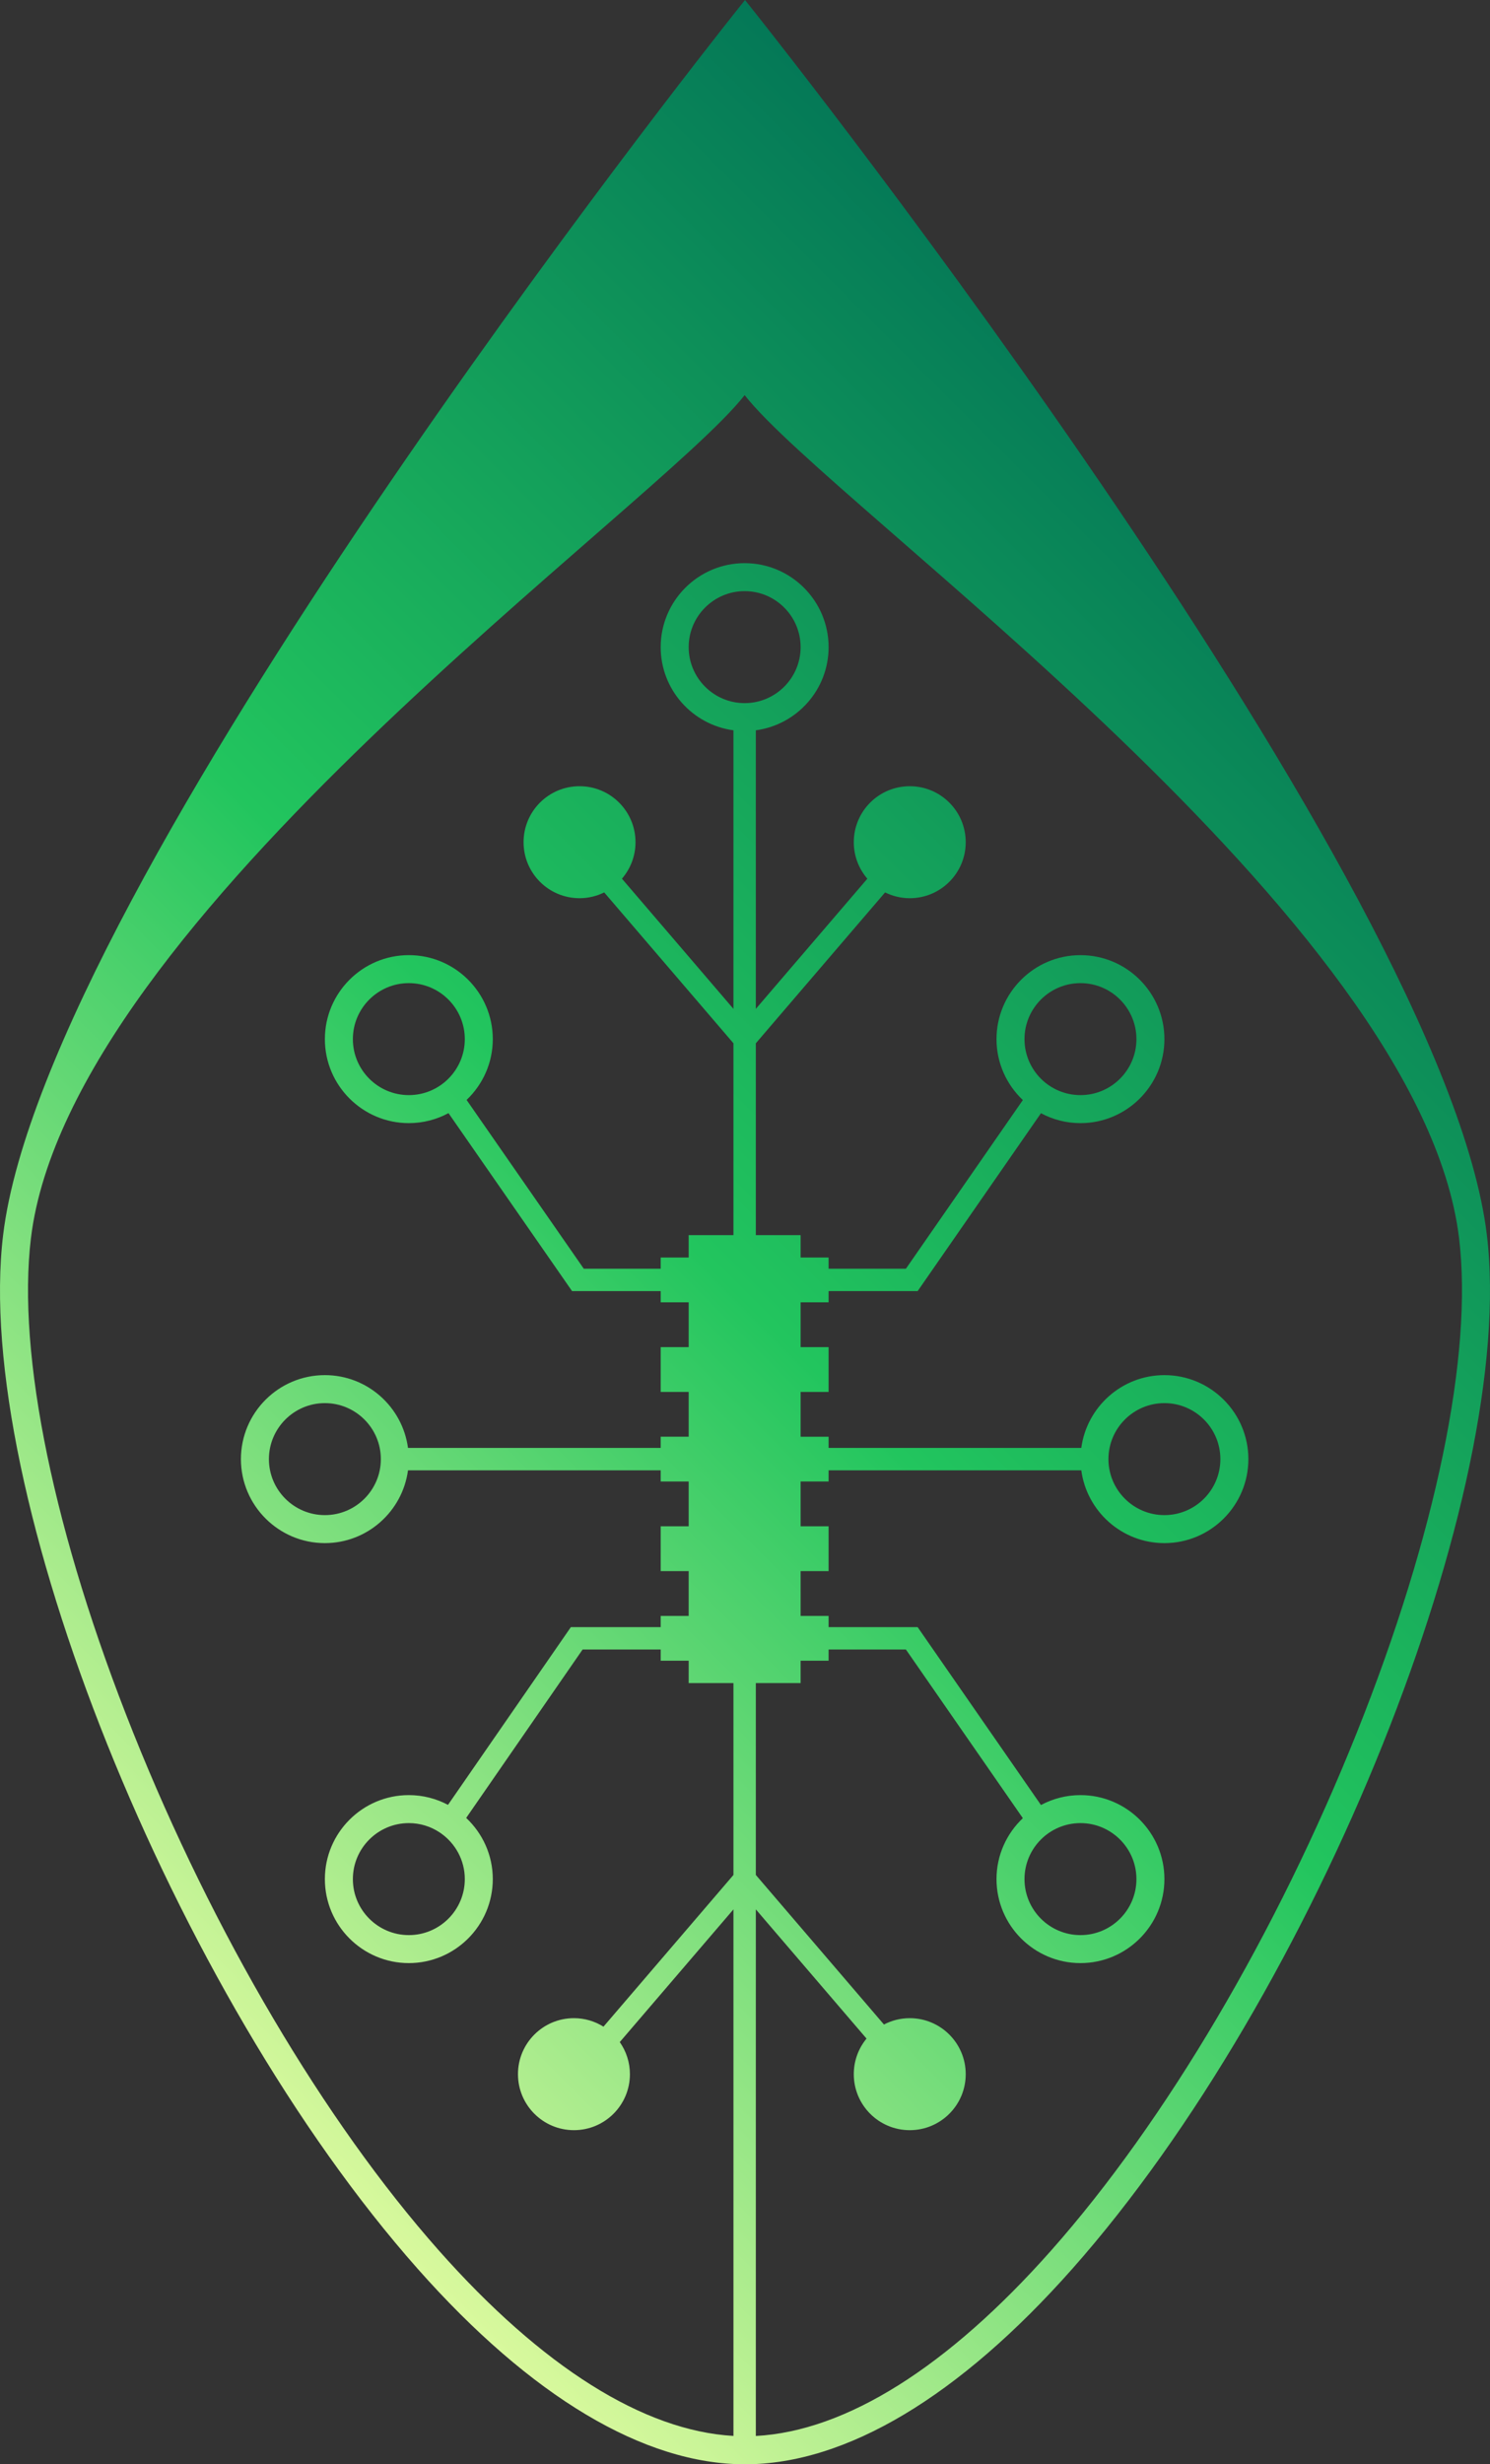 <?xml version="1.0" encoding="utf-8"?>
<!-- Generator: Adobe Illustrator 16.0.0, SVG Export Plug-In . SVG Version: 6.00 Build 0)  -->
<svg version="1.2" baseProfile="tiny" xmlns="http://www.w3.org/2000/svg" xmlns:xlink="http://www.w3.org/1999/xlink" x="0px"
	 y="0px" width="266.22px" height="440.061px" viewBox="0 0 266.22 440.061" xml:space="preserve">
<rect x="0" y="0" width="266.22" height="440.061" fill="#333333" stroke="none"/>
<g id="Leaf_1_" display="none">
</g>
<g id="Veins_1_" display="none">
</g>
<g id="Notes" display="none">
</g>
<g id="Total">
</g>
<g id="Total_1_">
	<linearGradient id="SVGID_1_" gradientUnits="userSpaceOnUse" x1="17.083" y1="348.082" x2="249.138" y2="116.027">
		<stop  offset="0" style="stop-color:#D9F99D"/>
		<stop  offset="0.5" style="stop-color:#22C55E"/>
		<stop  offset="1" style="stop-color:#047857"/>
	</linearGradient>
	<path fill="url(#SVGID_1_)" d="M265.655,220.488C258.054,157.768,140.085,8.773,135.067,2.461L133.11,0l-1.957,2.461
		C126.135,8.773,8.167,157.768,0.564,220.488c-5.539,45.707,30.461,135.458,74.078,184.68
		c20.227,22.827,40.445,34.893,58.468,34.893s38.24-12.065,58.468-34.893C235.195,355.946,271.195,266.195,265.655,220.488z
		 M133.027,125.561c-5.504-0.011-9.98-4.492-9.98-9.999c0-5.514,4.486-10,10-10s10,4.486,10,10c0,5.507-4.476,9.988-9.98,9.999
		H133.027z M242.426,309.401c-14.28,35.719-34.178,69.416-54.59,92.452c-18.505,20.883-36.706,32.296-52.789,33.15v-94.036
		l19.777,23.074c-1.423,1.728-2.277,3.94-2.277,6.354c0,5.521,4.477,10,10,10s10-4.479,10-10c0-5.523-4.477-10-10-10
		c-1.664,0-3.229,0.412-4.609,1.131l-22.891-26.705v-34.26h8v-4h5v-2h13.813l20.893,30.119c-2.891,2.736-4.705,6.597-4.705,10.881
		c0,8.271,6.729,15,15,15s15-6.729,15-15s-6.729-15-15-15c-2.55,0-4.951,0.644-7.057,1.771l-22.037-31.771h-15.906v-2h-5v-8h5v-8h-5
		v-8h5v-2h45.149c0.982,7.327,7.259,13.001,14.851,13.001c8.271,0,15-6.729,15-15s-6.729-15-15-15
		c-7.592,0-13.867,5.673-14.851,12.999h-45.149v-2h-5v-8h5v-8h-5v-8h5v-2h15.906l22.037-31.77c2.105,1.127,4.506,1.771,7.057,1.771
		c8.271,0,15-6.729,15-15s-6.729-15-15-15s-15,6.729-15,15c0,4.284,1.814,8.144,4.704,10.88l-20.892,30.119h-13.813v-2h-5v-4h-8
		v-34.26l23.092-26.94c1.331,0.656,2.824,1.034,4.408,1.034c5.523,0,10-4.478,10-10s-4.477-10-10-10s-10,4.478-10,10
		c0,2.491,0.917,4.765,2.424,6.516l-19.924,23.244v-49.742c7.327-0.983,13-7.259,13-14.851c0-8.271-6.729-15-15-15s-15,6.729-15,15
		c0,7.592,5.674,13.868,13,14.851v49.742l-19.924-23.245c1.507-1.751,2.424-4.024,2.424-6.515c0-5.522-4.477-10-10-10
		s-10,4.478-10,10s4.477,10,10,10c1.584,0,3.077-0.378,4.408-1.034l23.092,26.94v34.26h-8v4h-5v2h-13.742L83.367,196.42
		c2.875-2.734,4.68-6.585,4.68-10.858c0-8.271-6.729-15-15-15s-15,6.729-15,15s6.729,15,15,15c2.563,0,4.975-0.648,7.086-1.785
		l22.08,31.784h15.834v2h5v8h-5v8h5v8h-5v2H72.897c-0.983-7.326-7.259-12.999-14.851-12.999c-8.271,0-15,6.729-15,15s6.729,15,15,15
		c7.592,0,13.869-5.674,14.852-13.001h45.148v2h5v8h-5v8h5v8h-5v2h-16.049l-21.953,31.742c-2.092-1.108-4.471-1.742-6.998-1.742
		c-8.271,0-15,6.729-15,15s6.729,15,15,15s15-6.729,15-15c0-4.308-1.836-8.186-4.753-10.924l20.802-30.076h13.951v2h5v4h8v34.26
		l-23.222,27.092c-1.533-0.956-3.338-1.518-5.278-1.518c-5.523,0-10,4.477-10,10c0,5.521,4.477,10,10,10s10-4.479,10-10
		c0-2.134-0.674-4.106-1.812-5.73l20.312-23.697v94.027c-16.052-0.906-34.206-12.314-52.662-33.142
		c-20.412-23.036-40.309-56.733-54.59-92.452C9.667,274.064,3.01,241.875,5.529,221.09
		c6.908-57.004,111.789-130.431,127.518-150.529c15.729,20.097,120.735,93.52,127.646,150.529
		C263.211,241.875,256.554,274.064,242.426,309.401z M183.047,335.561c0-5.514,4.486-10,10-10s10,4.486,10,10s-4.486,10-10,10
		S183.047,341.075,183.047,335.561z M198.047,260.562c0-5.514,4.486-10,10-10s10,4.486,10,10s-4.486,10-10,10
		S198.047,266.076,198.047,260.562z M183.047,185.562c0-5.514,4.486-10,10-10s10,4.486,10,10s-4.486,10-10,10
		S183.047,191.076,183.047,185.562z M83.047,185.562c0,5.514-4.486,10-10,10s-10-4.486-10-10s4.486-10,10-10
		S83.047,180.048,83.047,185.562z M68.047,260.562c0,5.514-4.486,10-10,10s-10-4.486-10-10s4.486-10,10-10
		S68.047,255.048,68.047,260.562z M83.047,335.561c0,5.514-4.486,10-10,10s-10-4.486-10-10s4.486-10,10-10
		c2.031,0,3.92,0.612,5.499,1.657l0.218,0.149C81.349,329.178,83.047,332.173,83.047,335.561z"/>
</g>
</svg>
